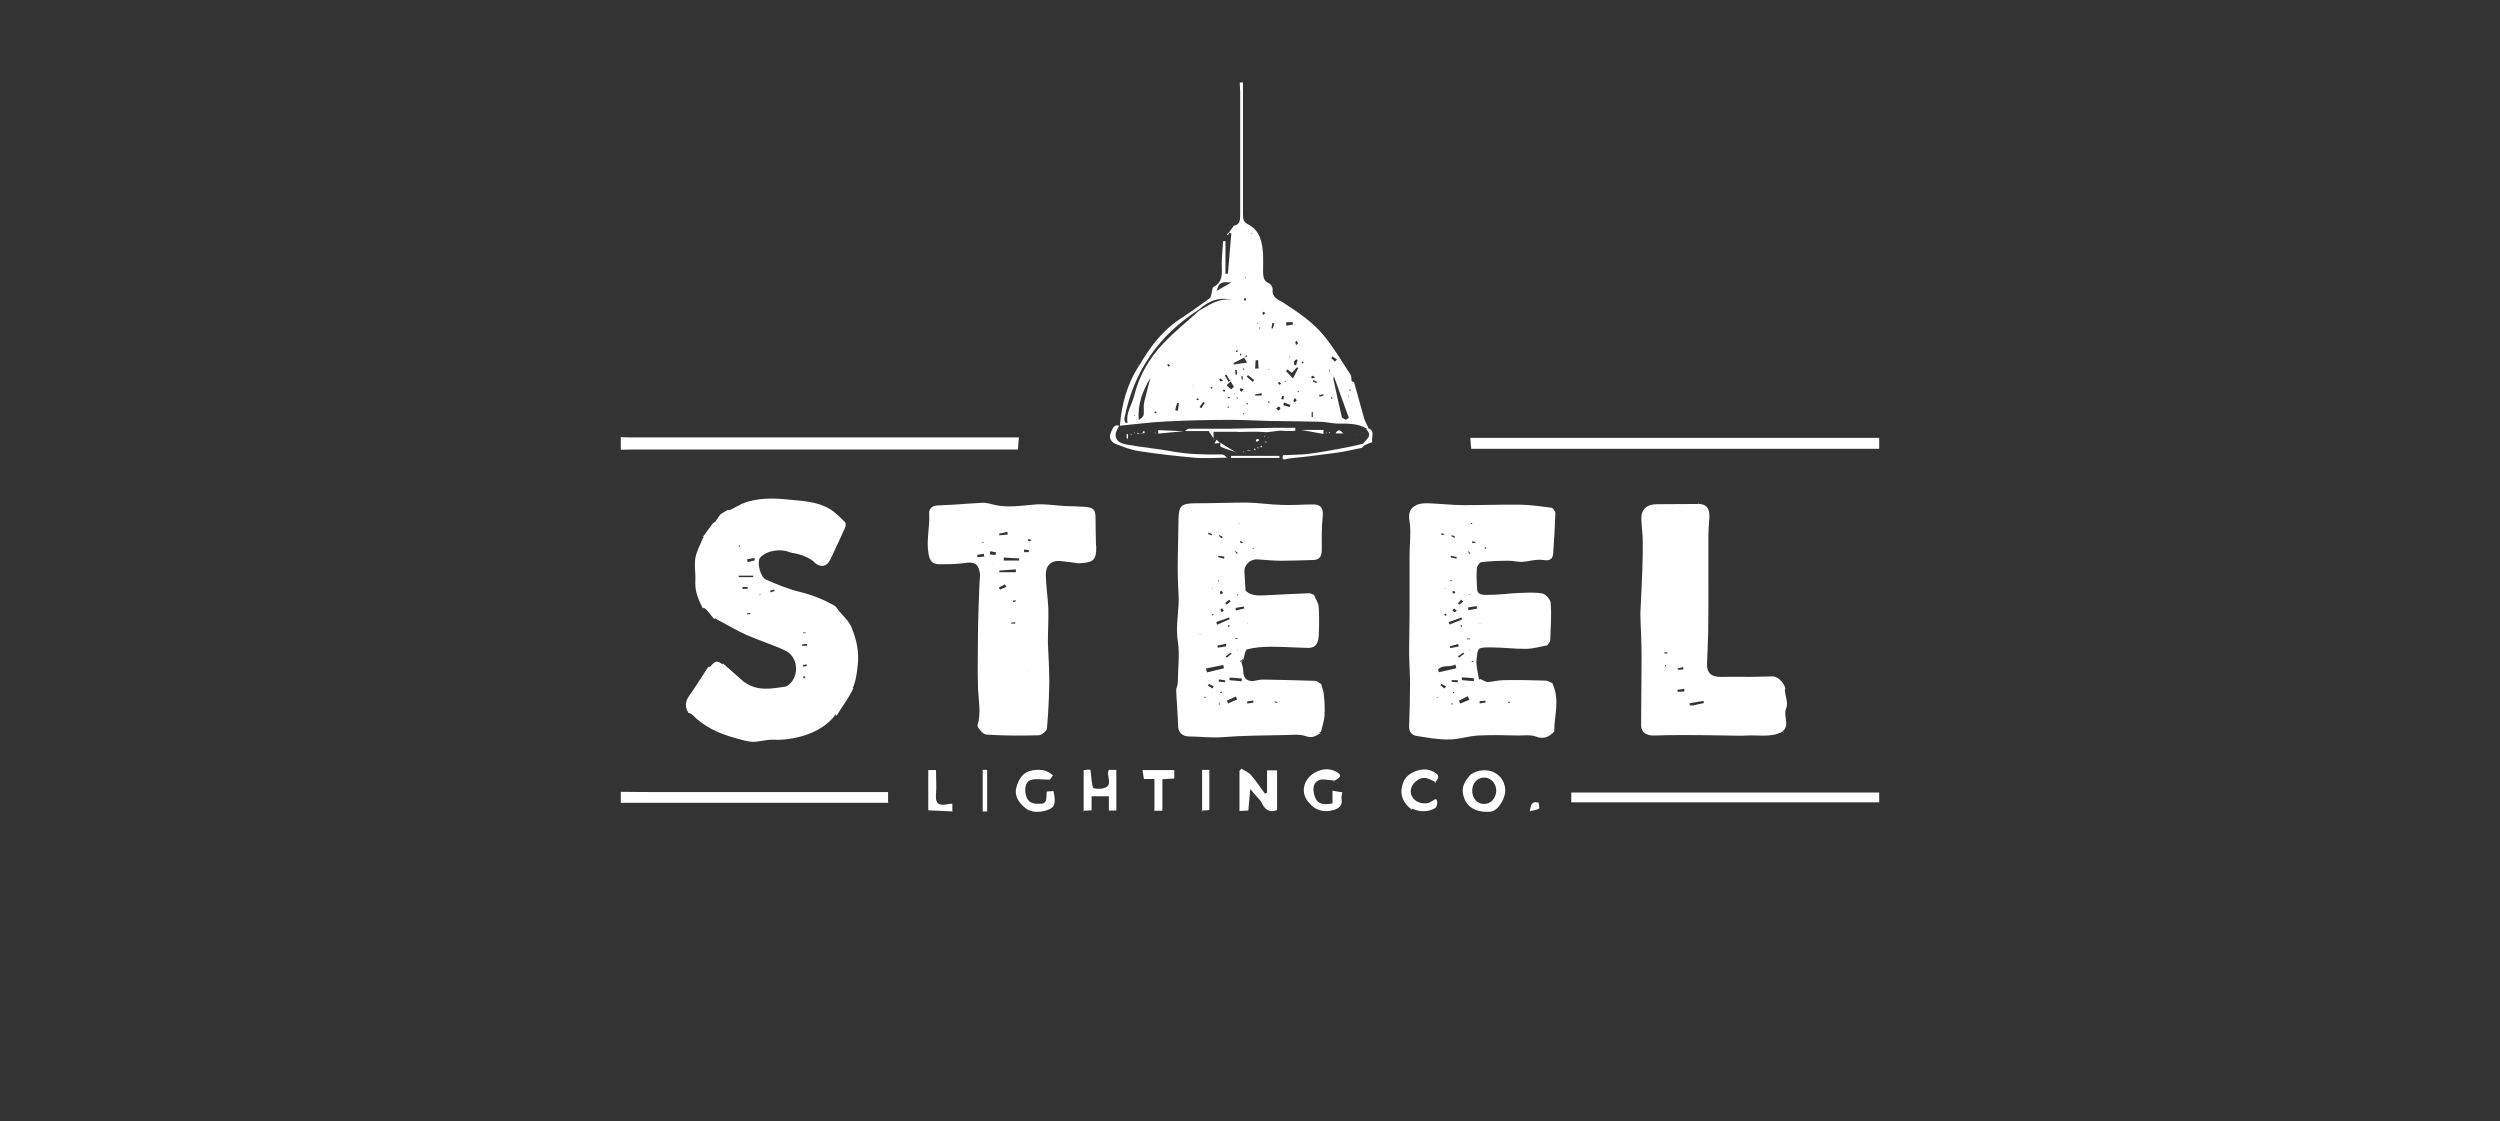 <?xml version="1.0" encoding="UTF-8"?>
<svg id="Layer_2" data-name="Layer 2" xmlns="http://www.w3.org/2000/svg" viewBox="0 0 107 48">
  <rect x="0" y="0" width="107" height="48" fill="#333333" stroke="none"/>
  <defs>
    <style>
      .cls-1 {
        fill: #fff;
      }

      .cls-2 {
        fill: none;
      }
    </style>
  </defs>
  <g id="Layer_1-2" data-name="Layer 1">
    <g>
      <rect class="cls-2" width="107" height="48"/>
      <g>
        <path class="cls-1" d="M47.92,18.24s0,0,0,0c0,0,0,0,0,0,0,0,0,0,.01,0h0s0,0,0,0c0,0,0,0,0,0h0Z"/>
        <path class="cls-1" d="M43.14,19.24h.43c.01-.2.02-.35.04-.52h-16.6c-.15,0-.29,0-.44-.01v.54c.15,0,.29-.01.44-.01h16.13Z"/>
        <path class="cls-1" d="M37.64,33.9h-9.24c-.61,0-1.22,0-1.83-.01,0,.16,0,.32,0,.47,1.95,0,3.89,0,5.84,0s3.73,0,5.6,0v-.46h-.37Z"/>
        <path class="cls-1" d="M38.02,34.35h0s0,0,0,0h0s0,0,0,0h0s0,0,0,0c.02,0,.03.01.05.02-.01,0-.03-.02-.04-.03h0Z"/>
        <path class="cls-1" d="M66.45,29.24h0s0,0,0-.01h0s0,.01,0,.01c-.1-.04-.21-.11-.31-.11-.59-.02-1.18-.03-1.78-.02-.23,0-.46.07-.68.08-.1,0-.2-.08-.31-.12h0s0,0,0,0h0s0,0,0,0c-.02,0-.03,0-.05.01h-.02c-.04-.29-.14-.59-.1-.88.06-.47,0-.5.67-.49.48,0,.97.07,1.45.06.3,0,.61-.1.91-.15,0,0,0,0,0-.01.05-.07.12-.14.12-.21.02-.53.06-1.06.02-1.58,0-.15-.21-.39-.36-.42-.34-.06-.69-.03-1.04-.02-.44.02-.88.09-1.33.08-.14,0-.41.02-.42-.25-.02-.29-.03-.59-.01-.88,0-.1.12-.27.2-.27.39-.05.78-.06,1.17-.06.18,0,.36.05.55.05.31-.02.63-.13.93-.08.33.05.41-.09.42-.34.04-.55.07-1.11.09-1.66,0-.08-.1-.23-.17-.24-.45-.06-.9-.12-1.35-.13-.8-.01-1.59.02-2.38.02-.51,0-1.02-.06-1.54-.08-.17,0-.36,0-.51.08-.29.14-.35.35-.29.7.07.46,0,.94,0,1.41,0,.83,0,1.65,0,2.48,0,.55-.02,1.1-.02,1.65,0,.47.04.94.04,1.41,0,.6-.02,1.21-.04,1.81-.01.25.12.39.33.42.46.07.92.16,1.38.15.42,0,.83-.15,1.25-.17.58-.03,1.17-.01,1.75,0,.24,0,.49-.04.7.04.35.14.58.02.8-.21h0c0-.68.25-1.36-.07-2.04ZM63.37,26.67s-.02.02-.03.02c0,0-.01-.01-.02-.02h.05ZM63.55,23.45s.03-.02.05-.04c0,.02.02.05.01.06,0,.01-.04.02-.06.02,0-.02-.02-.04,0-.05ZM63.21,26.05c-.12.02-.24.05-.36.07,0-.04-.02-.08-.02-.12.12-.02.24-.04.37-.06,0,.03.01.07.02.1ZM63.07,28.29s-.02.03-.05.04c0,0-.02,0-.03,0,0-.02,0-.04.02-.04.02,0,.04,0,.06,0ZM62.91,27.83s-.02,0-.03,0c0-.01,0-.02,0-.03,0,0,.02,0,.02,0,0,0,0,.02,0,.02ZM62.79,27.36v-.03h.13v.03h-.13ZM62.85,25.45s.03-.01.05-.02c0,0,.01.01.02.02-.02,0-.04.01-.05.02,0,0-.01-.01-.02-.02ZM63.14,23.25s-.1-.02-.14-.02c0-.02,0-.04.01-.06.05,0,.1.02.14.03,0,.02,0,.04-.01.05ZM62.98,22.38s.02.02.04.03c0,0-.01.02-.02.02-.02,0-.04-.01-.06-.02.01-.01.02-.03.04-.03ZM62.66,23.55s.09,0,.14.01c.05.04.09.08.14.12-.02,0-.03.02-.05.03-.03-.05-.06-.1-.09-.16-.05,0-.09,0-.14,0h0ZM62.54,25.66s.05.06.08.09c-.05.05-.11.09-.16.13-.02-.02-.04-.04-.06-.06.05-.05.1-.11.14-.16ZM62.14,22.9s.1.05.14.07c0,.02-.01.03-.02.05-.05-.02-.1-.05-.14-.07,0-.02.01-.03.02-.05ZM62.1,23.79c.08.02.17.03.25.05,0,.02-.01.05-.02.07-.08-.02-.16-.04-.24-.05,0-.02,0-.05.01-.07ZM62.24,26.05s.07.05.11.08c-.04.03-.07.07-.08.07-.04,0-.07-.04-.1-.07.02-.03.05-.08.07-.08ZM62.16,25.33s.05-.04.07-.04c.02,0,.04.04.06.07-.03.02-.07.05-.07.05-.03-.02-.05-.05-.07-.08ZM62.09,24.82s.03.02.05.03c-.01.01-.02.02-.04.04,0,0-.02-.01-.02-.02,0-.02,0-.03.01-.05ZM62.55,26.43s.02.05.03.08c-.18.07-.36.15-.54.22-.01-.03-.02-.07-.04-.1.18-.07.36-.13.55-.2ZM62.59,26.81s-.04.02-.06.02c0-.02-.02-.05-.03-.07.02,0,.04-.01.05,0,.02,0,.02.03.03.05ZM62.43,27.67c-.12.02-.24.05-.36.07,0-.02-.01-.05-.02-.08.12-.03.24-.06.36-.1,0,.03.01.07.02.1ZM61.84,25.17s.01.01.02.02c0,0,0,.01-.01.02,0,0-.02-.02-.03-.02,0,0,.01-.01.02-.01ZM61.91,26.33s-.04.03-.05.02c-.02,0-.04-.03-.05-.05.02-.01.03-.02.06-.04.02.02.03.05.05.07ZM61.7,22.82s.07.02.1.03c0,.02,0,.03-.01.05-.03,0-.07-.01-.11-.02,0-.02.01-.04.02-.06ZM61.28,27.15v-.02s.02.02.02.02h-.02ZM61.53,29.87s-.03-.02-.05-.02c0,0,.02-.02.02-.02.02,0,.03.02.05.02,0,0-.02.01-.02.02ZM61.82,29.47c-.05-.05-.11-.09-.17-.14.01-.02.03-.04.04-.06.07.04.14.07.2.11-.02.03-.05.06-.07.09ZM61.58,28.77s-.02-.08-.03-.12c.21-.22.51-.07.74-.21.01.05.03.11.04.16-.25.06-.5.12-.75.17ZM62.13,30.16s-.02-.03-.03-.04c.02,0,.04-.02.05-.02.01,0,.02.02.03.04-.02,0-.04.02-.06.02ZM62.22,29.67s-.03,0-.03,0c0-.02,0-.03,0-.05.02,0,.04,0,.06.01-.01.02-.02.03-.03.04ZM62.38,29.2c-.08,0-.17-.01-.25-.02v-.07c.09,0,.17,0,.26,0,0,.03,0,.06,0,.1ZM62.4,28.09c.07-.05.15-.1.23-.16.01.02.02.04.04.05-.07.05-.15.11-.22.17-.02-.02-.03-.04-.05-.06ZM62.5,30.11s-.04-.08-.06-.12c.12-.06.25-.13.38-.19.02.05.05.1.07.15-.13.05-.27.11-.4.17ZM63.08,29.15c-.17-.01-.34-.02-.51-.04,0-.04,0-.08,0-.12.17.01.34.02.51.04,0,.04,0,.08,0,.12ZM63.33,30.11s0-.06,0-.1c.08,0,.17-.02.25-.02,0,.02,0,.05,0,.08-.08.01-.17.02-.26.04ZM64.6,30.09s-.04-.01-.06-.02c.01-.01.02-.02.03-.04.02,0,.04.01.06.02-.01.01-.02.04-.03.04Z"/>
        <path class="cls-1" d="M66.22,27.61s.03-.03,0,0h0Z"/>
        <polygon class="cls-1" points="53.14 28.32 53.14 28.32 53.14 28.32 53.14 28.32"/>
        <path class="cls-1" d="M56.46,31.37s.04-.04.06-.06v.05s0-.03.02-.05c0,0,0,0-.01,0,0,0,0,0,0,0h.01c.05-.22.13-.44.15-.67.02-.3,0-.61-.03-.91-.01-.15-.07-.29-.11-.44h0s0,0,0,0h.01c-.1-.06-.18-.15-.28-.15-.65-.02-1.3-.04-1.95-.05-.18,0-.37-.02-.55.03-.35.1-.58-.06-.57-.42,0-.12-.05-.24-.08-.37,0,0,0,0,0,0,.02-.02.04-.03.06-.05h-.06v.05s-.05-.02-.07-.03c.03-.02.05-.03.08-.05h0s.04-.02.05-.04c0,.02.02.03.02.05h0c.05-.17.08-.45.17-.47.32-.08.68-.11,1.02-.11.54,0,1.07.04,1.61.05.33,0,.41-.25.43-.5.02-.41.03-.84,0-1.25-.01-.18-.13-.34-.2-.51h0s0,0,0,0c0,0,0,0,0-.01h0c-.07-.02-.14-.07-.21-.07-.63.02-1.26.06-1.89.09-.29.01-.59.03-.83-.2h0c-.02-.27-.03-.53-.05-.8-.02-.29.24-.55.54-.54.34.02.68.06,1.02.06.45,0,.91-.02,1.36-.03.29,0,.39-.15.39-.43,0-.47-.01-.95.04-1.41.04-.35-.05-.54-.41-.54-.45,0-.9.04-1.34.02-.49-.01-.98-.09-1.47-.1-.73,0-1.46.03-2.19.03-.63,0-.75.09-.76.68-.01,1.06-.07,2.12,0,3.17.05.69-.14,1.36-.03,2.05.09.58,0,1.18,0,1.77,0,.12-.07.23-.07.34.02.5.07.99.08,1.49,0,.28.15.47.46.48.48,0,.95.07,1.44.03.88-.07,1.78-.07,2.67-.09.29,0,.6-.05.87.04.26.09.44.04.63-.12ZM53.41,26.66s0,.01,0,.02c0,0-.02,0-.02,0,0,0,0-.01,0-.02,0,0,.02,0,.02,0ZM53.63,23.44s.03.02.04.03c-.02.01-.03.02-.04.03,0-.01-.02-.02-.02-.04,0,0,.02-.02.02-.02ZM53.26,26.04c-.12.03-.24.06-.36.09,0-.04-.02-.07-.02-.11.12-.02.24-.04.36-.06,0,.03.01.06.02.09ZM52.87,27.36v-.04s.07,0,.1,0v.03h-.1ZM52.97,27.83s-.02,0-.02,0c0-.01,0-.02,0-.03,0,0,.02,0,.02,0,0,0,0,.01,0,.02ZM53.12,23.16s.05.03.09.06c-.05.01-.08.03-.1.02-.02,0-.03-.04-.04-.07.02,0,.04-.02.05-.02ZM53.03,22.38s.01.02.02.02c0,0-.02.01-.02.02,0,0-.02-.02-.02-.02,0,0,.02-.02.02-.02ZM52.95,25.49s-.02-.03-.03-.04c.02,0,.04-.01.06-.01,0,0,.01.01.02.02-.02,0-.03.02-.05.03ZM52.94,23.71s-.07-.09-.11-.14c.06.03.11.06.15.1-.02.01-.03.03-.05.04ZM52.82,23.56s0,0,0,0c0,0-.02,0-.03,0,0,0,0,0,.01,0-.05,0-.02,0,.01,0ZM52.61,25.66s.04.05.06.08c-.05.05-.11.09-.17.14-.02-.02-.04-.05-.06-.07.05-.05.11-.09.17-.14ZM52.2,22.91s.1.05.14.07c-.01.02-.03.04-.05.06-.04-.03-.07-.07-.12-.1,0-.01.01-.02.02-.04ZM52.15,23.79c.09.01.17.02.25.03,0,.03,0,.06-.01.09-.08-.02-.17-.04-.25-.06,0-.02,0-.04.01-.06ZM52.3,26.03s.05.07.08.11c-.03.02-.06.04-.09.06-.02-.03-.05-.06-.06-.1,0-.01.04-.04.07-.07ZM52.21,25.33s.06-.05.07-.04c.03.02.05.06.07.09-.02.02-.05.03-.1.06-.02-.04-.04-.07-.05-.11ZM52.15,24.82s.02.03.02.05c0,0-.02.02-.02.02,0-.02-.02-.03-.02-.05,0,0,.02-.01.02-.02ZM52.6,26.43s.02.05.03.07c-.18.08-.36.16-.54.24-.01-.04-.02-.08-.03-.12.18-.06.36-.12.54-.19ZM52.64,26.8s-.03.02-.05.03c-.02-.01-.03-.02-.05-.04.02,0,.03-.03.05-.03s.03.02.05.03ZM52.48,27.56v.1c-.12.02-.24.05-.36.06,0-.03-.01-.06-.02-.09.13-.02.25-.05.38-.08ZM51.91,25.17s0,.01.01.02c0,0-.02,0-.02.02,0-.01-.01-.02-.02-.03,0,0,.02,0,.02,0ZM51.94,26.32s-.04.02-.05.02c0,0-.02-.03-.03-.04.02,0,.03-.02.05-.02.01,0,.02.02.03.04ZM51.74,22.8s.1.04.14.06c0,.02-.01.03-.02.05-.05-.01-.1-.03-.15-.05,0-.02.01-.04.02-.06ZM51.36,27.15s-.02-.01-.02-.02c0,0,.02-.01.02-.01s.02.01.02.02c0,0-.02.01-.02.01ZM51.58,29.87s-.03,0-.05-.02c.02,0,.02-.03.04-.03.01,0,.02.02.04.03,0,0-.01.02-.02.02ZM51.62,28.61c.24-.05.49-.1.74-.15,0,.05.02.1.03.14-.24.06-.49.12-.73.18-.02-.05-.03-.11-.04-.17ZM51.89,29.47c-.07-.05-.13-.09-.2-.14.03-.03.05-.05.06-.05.07.03.14.06.2.1-.02.03-.04.06-.06.09ZM52.18,30.16s-.02-.02-.03-.04c.02,0,.04-.02.05-.02.01,0,.02.02.03.04-.02,0-.04.02-.05.02ZM52.25,29.67s-.02-.04-.03-.05c.02,0,.04-.02.06-.02.01,0,.02.03.02.05-.02,0-.04.02-.05.02ZM52.43,29.2c-.09,0-.17-.02-.27-.03,0-.03,0-.06.01-.09.09.01.18.02.27.04,0,.02,0,.05-.01.08ZM52.67,27.93s.02.03.04.05c-.07.06-.14.11-.2.17-.02-.02-.03-.04-.05-.06.07-.05.15-.11.22-.16ZM52.57,30.12s-.04-.09-.06-.13c.12-.06.25-.12.38-.18.02.04.04.09.06.13-.13.05-.26.11-.39.17ZM53.14,29.16c-.17-.02-.34-.03-.52-.05,0-.04,0-.07.01-.11.17.01.34.02.52.04,0,.04,0,.09-.01.13ZM53.38,30.11s0-.06,0-.09c.09-.01.17-.02.26-.04,0,.03,0,.06.01.09-.09.01-.18.03-.27.04ZM54.62,30.09s-.03-.02-.1-.07c.1.02.14.02.17.03-.02.01-.05.03-.08.04Z"/>
        <path class="cls-1" d="M56.46,31.37s0,0,0,0c0,0,0,0,0,0h0s0,0,.01,0c0,0,0,0,0,0h0Z"/>
        <path class="cls-1" d="M36.49,29.46c.14-.29.18-.64.22-.97.07-.57-.05-1.13-.27-1.65-.12-.28-.38-.5-.58-.75,0,0,0,0,0,0h0s0,0,0,0c0-.02.02-.04.03-.05-.01.02-.02.03-.03.04-.05-.06-.09-.13-.15-.16-.46-.26-.93-.45-1.45-.58-.5-.12-.99-.32-1.47-.53-.26-.11-.41-.78-.25-.95.28-.3.88-.4,1.29-.21,0,0,0,0,0,0,.35.05.69.15.98.37h0c.2.24.49.28.66.04.12-.18.19-.39.29-.59.14-.29.28-.59.41-.89.03-.07.04-.19,0-.23-.22-.21-.42-.43-.68-.58-.54-.31-1.15-.33-1.77-.39-.66-.07-1.3-.07-1.92.16,0,0,0,0,0,0-.19.1-.37.19-.56.29h0s-.05,0-.08,0h0s-.02,0-.02,0h0s0,0,0,0c-.11.06-.21.12-.31.19,0,0,0,0,0,0,0,0,0,0,0,0,0,0,0,0,0,0,0,0,0,0,0,0-.07.1-.14.2-.21.3h0s-.07.05-.11.08h0c-.14.19-.28.38-.42.57h-.01s.03.01.05.02c-.02.02-.03.04-.05.05h0c-.11.28-.27.56-.32.85-.05.33.02.67,0,1.01-.02.41.13.76.31,1.12h0s0,0,0,0h.04s0,0,0,0h.04,0s.07.07.11.1c.1.12.2.24.3.37h0s0,0,0,0h0s.05.01.08,0h0s-.04,0-.06,0c0-.01.01-.03.02-.04.02.02.04.03.06.05h0c.43.22.85.48,1.3.68.54.24,1.11.41,1.64.66.58.27.63,1.13.12,1.5-.04.02-.08.05-.12.05-.59.09-1.19.2-1.73-.19.01,0,.02,0,.03,0,0,0-.02,0-.02,0,0,0,0,0-.01.01,0,0,0,0,0,0h0s0,0,0,0c0,0,0,0,0,0h0s0,0,0,0h0s0,0,0,0c-.16-.14-.33-.29-.49-.43v.02s0-.01,0-.02c-.15-.13-.29-.26-.44-.39h0s-.02.04-.02.05c-.02-.01-.03-.03-.05-.04.02,0,.04,0,.06,0h0s-.04,0-.06,0c0,0,0,0-.01-.01h0c-.23-.18-.34.02-.47.15h0s0,0-.01,0h-.06s0,0,0-.01h0c-.27.42-.54.85-.83,1.26-.17.24-.17.48-.03.72,0,0,0,0,0,0,0,0,0,0,.01,0,0,0,0,0,0,0h0c.05.02.11.03.15.07.52.54,1.18.83,1.89,1.02.24.06.48.15.72.15.29,0,.57-.1.86-.09.47.02.91-.05,1.36-.19.52-.17.95-.43,1.29-.85h0s0,0,0,0h0s.05.01.08.01h0s0-.02,0-.02c.24-.39.52-.75.71-1.17ZM33.87,23.63s-.03.01-.04.02v-.04s.03.02.04.02ZM31.85,21.57s-.02.01-.03.02c0-.02,0-.03,0-.04.01,0,.02.02.04.02ZM31.64,23.34s.03.02.04.03c-.01.01-.03.02-.05.03,0,0-.02-.01-.02-.02,0-.02.02-.03.03-.05ZM31.78,25.21s0-.06,0-.09c.07,0,.15,0,.22.01v.07c-.07,0-.15,0-.22.01ZM31.98,26.3s0-.03,0-.05c.04,0,.09-.02.13-.02,0,.02,0,.03,0,.05-.04,0-.09.01-.13.02ZM32.23,24.7h-.61s0-.04-.01-.06h.63v.06ZM32,24.06s-.02-.08-.03-.12c.11-.02.22-.04.32-.06,0,.03.01.07.02.1-.11.03-.21.06-.32.08ZM32.51,25.48s0-.03-.01-.04c.02,0,.04,0,.05,0,0,0,0,.01.01.02-.02,0-.04.01-.05.02ZM32.97,25.36s0-.05,0-.08c.05-.02.1-.03.16-.05,0,.02.02.05.02.07-.06.02-.12.03-.17.05ZM29.44,30.48v-.04s.01,0,.02.01c0,0-.01.02-.02.03ZM30.3,28.54s.04,0,.05,0c-.01.01-.02.02-.03.03,0-.01-.01-.02-.02-.03ZM34.37,27.07h.11v.03h-.11v-.03ZM34.43,29.04s-.05-.02-.05-.03c0-.02.01-.05.02-.08.04.03.06.04.08.06-.02.02-.04.04-.06.05ZM34.36,28.52s0-.04,0-.06c.05,0,.11-.02.17-.02,0,.02,0,.05,0,.07-.06,0-.11.01-.17.02ZM34.33,27.63s0-.04,0-.05c.07,0,.14-.02.21-.02,0,.02,0,.05,0,.08-.07,0-.14,0-.21,0ZM35.76,30.58s.02.03.02.04h-.07s.03-.03.04-.04Z"/>
        <path class="cls-1" d="M30.09,26.02h0,0s0,0-.01,0v.02s.02,0,.02-.01h0s0,0,0,0c0,0,0,0,0,0h0s0,0,0,0Z"/>
        <path class="cls-1" d="M46.91,23.37c-.01-.4-.02-.8-.02-1.19,0-.38-.09-.46-.49-.49-.27-.02-.53-.02-.79-.03-.43-.02-.86-.1-1.28-.07-.62.05-1.24.16-1.85,0-.14-.04-.29-.08-.43-.07-.62.03-1.24.09-1.87.11-.26,0-.43.12-.41.36.03.57-.13,1.13-.03,1.71.06.34.18.44.46.45.35,0,.72,0,1.07-.05.42-.07.61.02.67.44.02.15-.02.32-.02.47-.02.61-.05,1.21-.06,1.82,0,.89-.03,1.78,0,2.66.02.51.14,1.02-.02,1.54-.03.1.23.4.37.41.74.05,1.49.05,2.24.03.13,0,.35-.18.36-.29.06-.67.09-1.34.1-2.02,0-.4-.02-.81-.04-1.21,0-.15-.02-.3-.02-.45,0-.47.03-.95.02-1.43-.02-.49-.1-.97-.11-1.46-.01-.39.22-.63.61-.6.28.03.56.07.79.1.55-.04.78-.04.76-.74ZM42.05,23.19s.04.02.05.03c0,0-.02.01-.02.02-.02,0-.03-.02-.05-.03,0,0,.02-.02.02-.02ZM41.84,23.86s-.01-.07-.02-.11c.1-.02.19-.03.29-.05,0,.04.01.08.02.12-.1.01-.19.02-.29.03ZM43.12,22.76s0,.08.01.12c-.12.01-.24.02-.36.03,0-.02,0-.05-.01-.07.12-.02.24-.05.36-.08ZM42.46,24.18v-.02s.01,0,.01,0v.02ZM42.61,23.75c-.08,0-.17-.01-.25-.02,0-.05.02-.1.03-.14.08.02.16.04.24.05,0,.04-.01.07-.02.11ZM42.8,25.24s-.03-.06-.05-.09c.09-.05.17-.09.26-.14.02.04.04.07.06.11-.09.04-.19.07-.28.12ZM43.28,26.69s0-.02,0-.04c.06,0,.11-.02.17-.02,0,.02,0,.04,0,.06h-.17ZM43.36,25.77s0-.05,0-.07c.04,0,.08,0,.12,0,0,.01,0,.02,0,.04-.04.01-.08.02-.12.03ZM42.77,24.49v-.07c.24-.02.48-.03.71-.05,0,.04,0,.08,0,.12h-.72ZM43.62,23.99h-.66s0-.09,0-.13c.22.02.44.03.66.04,0,.03,0,.06,0,.09ZM44.01,28.75v-.02s.02.02.02.02h-.02ZM44.03,23.63c-.07,0-.14,0-.2,0,0-.04,0-.07,0-.11.07,0,.14.02.21.03,0,.03-.01.09-.02.09ZM44.04,23.17s-.04-.04-.05-.06c0,0,.03-.04.05-.04.02,0,.05.02.1.05-.05.03-.07.05-.1.05Z"/>
        <path class="cls-1" d="M76.41,29.51c0-.25-.31-.57-.56-.56-.29,0-.58.02-.87.02-.44,0-.89-.01-1.33,0-.4.01-.6-.17-.59-.55.02-.45.04-.91.05-1.36.01-.68.01-1.36.01-2.04s0-1.37,0-2.06c0-.26.02-.53.04-.79.03-.4-.13-.61-.47-.6h0s0,0,0,0c0,0,0,0,0,0h0,0s0,0,0,0c0,0,0,0,0,0-.59,0-1.19.01-1.78.01-.43,0-.68.23-.66.64.01.32.06.64.06.97,0,.41,0,.82-.02,1.23-.02.59-.05,1.19-.08,1.78,0,.07,0,.14,0,.2.02.57.05,1.14.05,1.71,0,.98-.02,1.96-.02,2.94,0,.28.22.44.54.43.39-.01.79-.02,1.18-.02.67,0,1.34.01,2.01.02.26,0,.52.02.78,0,.52-.03,1.06.1,1.55-.17h-.02c.36-.27.02-.66.17-1,.1-.22-.05-.53-.06-.8ZM72.04,28.55s0,.06.01.1c-.08,0-.16.02-.24.02,0-.02,0-.04-.01-.06.08-.02.16-.04.24-.06ZM71.3,28.52s-.04-.01-.05-.02c.01-.01.02-.02.03-.04,0,0,.03,0,.03.01,0,.02,0,.03,0,.05ZM71.36,27.97s-.08,0-.12,0c0-.02,0-.03,0-.05.05,0,.09,0,.12,0,0,.02,0,.03,0,.05ZM71.8,29.61s0-.06,0-.09c.1-.01.19-.02.29-.04,0,.04,0,.08,0,.12-.1,0-.19,0-.29.01ZM72.44,30.19s-.08,0-.12,0c0-.03,0-.06-.01-.09.2-.04.4-.07.6-.1,0,.03.01.06.02.09-.16.03-.32.07-.49.11Z"/>
        <path class="cls-1" d="M80.43,19.21v-.47h-17.5c.01.15.02.31.04.47h17.46Z"/>
        <path class="cls-1" d="M67.25,33.92v.42h13.18v-.42h-13.18Z"/>
        <path class="cls-1" d="M53.51,33.76s.02.03.02.04c0-.01-.02-.02-.02-.04Z"/>
        <path class="cls-1" d="M54.23,33.93s-.06.02-.09.04c-.2-.27-.38-.55-.6-.8-.1-.12-.27-.18-.41-.27-.03.03-.05.06-.08.09v1.72h0c.13,0,.26-.02.38-.02.03-.33.05-.62.08-.92.15.18.31.36.47.54h0c.13.32.33.5.68.36v-1.7h-.43v.97ZM53.43,33.73v-.02s.02.01.02.01h-.02Z"/>
        <path class="cls-1" d="M62.95,33.14h0c-.24.28-.44.53-.3.97.17.55.7.67,1.14.63.34-.03.68-.61.63-1-.08-.69-.85-1-1.48-.59ZM63.51,34.41c-.29,0-.5-.25-.5-.57,0-.32.22-.56.51-.56.29,0,.51.24.52.55,0,.32-.23.59-.53.58Z"/>
        <path class="cls-1" d="M46.37,34.71h0s-.02.02-.03.04c.01-.01.03-.02.05-.04h0s0-.01,0-.01h0Z"/>
        <path class="cls-1" d="M47.78,34.69h0s0,0,0,0c.02,0,.04.01.06.02-.02,0-.03-.02-.05-.02h0Z"/>
        <path class="cls-1" d="M47.46,32.95c-.15.26.24.66-.24.79-.14.04-.43.02-.44-.03-.07-.24-.07-.5-.11-.77-.11,0-.21.01-.29.02v1.74c.11,0,.21-.01.34-.02v-.6h.74v.61h.32v-1.74h-.31Z"/>
        <path class="cls-1" d="M57.02,34.39c-.33.05-.63.07-.75-.31-.09-.26-.09-.56.16-.68.17-.09.43,0,.64,0h0s.04,0,.06,0h0s0,0,0,0c0,0,0,0,0,0h.01,0c.27-.15.29-.24.05-.37-.29-.15-.57-.14-.88.02-.53.27-.68.9-.28,1.31h0c.25.32.63.43,1.04.31.23-.07.4-.18.35-.47-.02-.09.02-.19.03-.29h0c-.14-.02-.27-.04-.42-.07v.54Z"/>
        <path class="cls-1" d="M44.8,33.89c-.03.22.05.51-.26.51-.22,0-.48.02-.6-.27-.11-.27-.08-.65.16-.74.24-.08.53-.02.83-.02,0,0,.05-.07.14-.18-.24-.22-.48-.27-.8-.23-.48.05-.67.37-.77.75-.1.36.12.66.38.87.27.22.62.19.92.1.36-.11.4-.31.29-.82-.09,0-.19.01-.29.02Z"/>
        <path class="cls-1" d="M61.32,33.02c-.36-.22-1.03,0-1.22.38-.23.49-.12.89.28,1.22h0s0,0,0,0h0s.01,0,.02,0c0,0,0,0,0,0,.02,0,.04,0,.06,0,0,0,0,0,0,0,0,0,0,0,0,0h0s0,0,.01,0h0c.32.14.64.14.95-.03.07-.04.11-.2.09-.29-.03-.13-.06-.12-.24,0-.24.17-.66.08-.82-.18-.16-.26-.04-.58.25-.75.29-.17.5-.01.73.1.02-.02.04-.04.06-.06v.06h0s0,0,0,0c0,0,0,0,0,0,0,0,0,0,0,0,0-.03,0-.05,0-.07,0,0,0,0,0,0h0c.17-.21-.02-.3-.15-.38Z"/>
        <path class="cls-1" d="M48.96,33.34h.45v1.36h.34v-1.35c.19-.01.34-.02.51-.03v-.36h-1.36c.02.13.04.25.06.38Z"/>
        <path class="cls-1" d="M47.54,18.54c-.1.17.02.39.21.46.33.13.66.26,1.01.31.78.12,1.58.21,2.36.28.46.04.92,0,1.39,0-.06-.08-.14-.14-.22-.14-.71.01-1.42,0-2.12-.13-.64-.12-1.29-.17-1.93-.29-.22-.04-.51-.12-.49-.44,0-.13.1-.25.15-.37-.26-.08-.3.2-.36.31Z"/>
        <polygon class="cls-1" points="40.75 34.4 40.75 34.4 40.76 34.4 40.75 34.4"/>
        <path class="cls-1" d="M52.99,18.49c.36,0,.72-.03,1.08,0,.3.04.58-.09.87-.05.17.02.34,0,.5,0v-.13c-.3,0-.6,0-.9,0-.63.01-1.26.03-1.9.04-.59,0-1.18,0-1.77,0-.05,0-.1.07-.15.1h1.01c.09.13.15.22.21.32v-.29h1.05Z"/>
        <path class="cls-1" d="M51.45,34.69c.1,0,.21-.01.31-.02v-1.72h-.31v1.73Z"/>
        <path class="cls-1" d="M51.45,34.71h0s0-.01-.01-.01h.01Z"/>
        <path class="cls-1" d="M42.06,32.95v1.78c.06,0,.13,0,.19,0h0v-1.78h-.19Z"/>
        <path class="cls-1" d="M54.75,19.51h-2.06s0,.06,0,.09h2.07v-.09Z"/>
        <path class="cls-1" d="M58.55,18.31s-.05.04-.07.07c.12.12.18.25.04.4-.06.06-.12.14-.18.21,0,0,0,0,0,0h0s0,0,0,0c0,0,0,0,0,0h0c-.22.05-.44.11-.66.15-.55.1-1.09.21-1.64.28-.36.05-.74.04-1.12.06h0c-.11.28.13.16.2.15.66-.07,1.33-.15,1.99-.24.39-.05.78-.14,1.16-.22.05,0,.09-.08.14-.12,0,0,0,0,0,0,0,0,0,0,0,0h0s0,0,0,0c.11-.05.22-.09.33-.13,0,0,0,0,0,0,0,0,0,0,0,0,0,0,0,0,0,0,0,0,0,0-.01,0-.05-.21.16-.5-.2-.6Z"/>
        <path class="cls-1" d="M58.55,18.3s0,0,.01-.01h0c-.06-.12-.14-.26-.18-.4-.14-.5-.28-1.01-.42-1.51,0,0,0,0,0,0,0,0,0-.01,0-.02,0,0,0,0,0,0,0,0,0,0,0,0h.01s-.11-.02-.12-.05c-.02-.08,0-.19-.04-.26-.36-.56-.71-1.14-1.12-1.65-.48-.6-1.12-1.03-1.77-1.45-.19-.12-.49-.2-.45-.55.01-.09-.07-.24-.15-.27-.26-.1-.25-.31-.26-.51,0-.24.01-.47,0-.71-.03-.53-.12-1.04-.65-1.31-.19-.1-.21-.24-.21-.43,0-1.88,0-3.76,0-5.64h-.14c0,.14.02.27.02.41,0,1.75,0,3.5,0,5.24,0,.26-.01.45-.31.49,0,0,.01.01.02,0,0,0,0,0,0,0h0s0,0,0,0c0,0,.01,0,.01,0-.07.09-.13.19-.2.28l.02.02s.08.02.08.02c-.04.47-.08.94-.12,1.4,0,.11-.02.22-.03.33-.03,0-.07,0-.1,0v-1.4h-.1c-.02.32-.06.65-.06.97,0,.38.08.76-.35.99-.06.03-.06.19-.09.3-.02.07-.03.16-.08.19-.44.32-.87.63-1.32.92-.74.5-1.24,1.19-1.69,1.95h0c-.52.78-.75,1.66-.83,2.58.65-.06,1.3-.15,1.96-.18.94-.05,1.89-.07,2.83-.07.58,0,1.16.04,1.74.05.66.01,1.33.01,1.99.03.26,0,.52.07.78.08.44,0,.88-.02,1.27.22h0s.05-.03.07-.05c0,0,0,0,0,0,0,0,0,0,0,0,0,0,0,0,0,0ZM53.91,14.01s.02.02.02.02c0,.02-.01.04-.02.05,0-.02-.02-.04-.02-.05,0,0,.01-.02.02-.02ZM53.83,13.83s.01,0,.02,0c0,0,0,.02,0,.02-.01,0-.02,0-.04.01,0-.01,0-.02,0-.03ZM53.74,15.42s.07,0,.11,0c0,.12.01.23.02.35-.05,0-.1,0-.15.01,0-.12.02-.24.02-.36ZM53.57,9.98s.02.02.02.02c0,0-.02.02-.02.02s-.02-.01-.02-.02c0,0,.02-.01.02-.02ZM53.39,15.25s-.08.03-.12.05c.03-.04.05-.07.07-.1l.06.06ZM53.31,11.87s.01.01.02.02c0,0-.01.02-.02.02,0,0-.01-.01-.02-.02,0,0,.01-.02.02-.02ZM53.23,12.81s.05-.04.08-.07c0,.04.02.08.02.1,0,.02-.05.02-.08.02,0,0-.02-.04-.02-.05ZM53.1,15.13s.02.03.03.05c0,.02-.02.03-.02.05-.02-.02-.04-.03-.04-.05,0-.01.02-.03.03-.05ZM52.89,15.03s.04-.04.06-.05c0,0,.02.02.04.05-.02.01-.05.03-.07.04,0,0-.04-.04-.03-.04ZM52.81,15.53c.15-.07.29-.15.44-.22.04.06.07.12.12.21-.2.03-.39.05-.57.08,0-.02,0-.05,0-.07ZM53.19,16.09c0,.05,0,.1,0,.16h-.04s-.02-.1-.02-.15c.02,0,.05,0,.07,0ZM52.7,12.09c-.23.13-.42.24-.63.36.12-.37.17-.39.63-.36ZM48.56,17.81s-.01,0-.02-.01c0,0,.01-.02.02-.03,0,0,.02.01.02.02s-.01.01-.02.02ZM48.95,17.74c-.01.09-.1.17-.21.23-.06-.67.17-1.25.5-1.8-.09.35-.19.7-.27,1.05-.04.17,0,.35-.02.52ZM49.3,15.96s.05,0,.06,0c-.02,0-.04,0-.06,0ZM49.45,17.69s-.03-.02-.05-.03c.02-.02.04-.04.05-.06.02.02.04.03.06.04-.02.02-.04.05-.06.05ZM50,15.69s-.03-.05-.04-.08c0,0,.04-.03.05-.02.02,0,.05.03.08.06-.05.02-.08.05-.09.04ZM50.41,17.59s-.07-.02-.11-.04c.02-.1.05-.2.08-.3.03,0,.05,0,.08.01-.02.11-.03.22-.05.33ZM51.04,16.51s-.02-.01-.02-.02c.02,0,.03,0,.05,0,0,0-.02.01-.02,0ZM51.23,17.13s-.03-.04-.02-.04c.02-.02.05-.03.07-.05.01.02.02.04.03.07-.02,0-.05.02-.08.02ZM49.78,14.71c-.6.63-1.04,1.4-1.24,2.24-.1.39-.36.72-.28,1.15-.04,0-.07-.01-.11-.02,0-.07-.04-.14-.02-.2.4-1.99,1.46-3.53,3.17-4.62.41-.37.88-.58,1.47-.41-.57-.13-.99.19-1.44.44-.52.47-1.06.9-1.54,1.41ZM52.65,16.3s-.05.03-.07.04c-.05-.09-.1-.18-.16-.27.02-.01.05-.03.07-.04.05.09.1.18.16.27ZM51.41,17.47s-.05-.04-.07-.05c.05-.07.11-.15.16-.22.02.02.04.03.06.05-.05.07-.1.15-.15.23ZM51.84,16.64s-.03-.04-.03-.05c0-.02.03-.02.05-.04.01.02.02.04.04.06-.02,0-.04.02-.05.03ZM52.24,16.32s-.05-.04-.05-.07c0-.02.04-.06.05-.05.03.02.06.05.11.08-.05.02-.08.05-.1.04ZM52.41,16.76s-.05-.02-.08-.03c.02-.02.03-.06.04-.05.02,0,.05.02.07.04-.01.02-.02.05-.03.05ZM52.56,17.47s-.03-.03-.02-.05c0,0,.02-.02.03-.03,0,0,.02.02.02.02,0,.02-.01.03-.02.05ZM52.6,17.07s-.05-.06-.07-.09c.04,0,.08.02.12.02-.02.02-.03.04-.05.06ZM52.7,16.66c-.07-.05-.14-.11-.2-.17.06-.06.11-.11.17-.17.05.08.09.15.14.23-.04.04-.07.07-.1.11ZM52.82,16.86s-.02-.02-.02-.02.01-.01.02-.02c0,0,.02.02.02.02s-.01.01-.02.02ZM52.86,15.84h.08v.2s-.04,0-.06,0c0-.07-.01-.14-.02-.21ZM52.98,17.07s-.04-.01-.05-.02c0-.01,0-.03,0-.05.02,0,.04.02.05.03,0,0,0,.03-.02.05ZM53.06,16.69s.02-.07.04-.07c.03,0,.07.02.13.04-.05.06-.08.09-.1.11-.02-.03-.06-.05-.07-.08ZM53.23,17.74s-.02-.03-.03-.05c0,0,.02-.01.02-.02.01.02.02.04.03.05-.01,0-.02.01-.03.02ZM53.21,15.84s-.02-.03-.02-.05c0-.01.02-.02.04-.03,0,.02.02.03.02.05-.01,0-.03.02-.05.03ZM53.37,17.32s-.02-.03-.02-.05c0,0,.02-.02.04-.03,0,.02.02.03.02.05,0,.01-.02.02-.04.03ZM53.62,16.35c-.09-.08-.17-.15-.26-.23.02-.02.04-.05.05-.07.09.07.18.15.27.22-.02.03-.04.05-.06.08ZM53.72,16.93s0-.03,0-.05c.1-.02.19-.03.28-.05,0,.03,0,.07,0,.1-.1,0-.19,0-.29,0ZM54.14,13.42s-.05.04-.08.06c0-.02-.03-.05-.03-.08,0-.02.04-.04.07-.06.02.03.05.07.04.08ZM54.33,14.26v.02s-.02-.02-.02-.02h.02ZM54.32,17.25s-.04-.02-.04-.03c0-.02,0-.04.01-.05.02.01.04.02.04.03,0,.02,0,.04,0,.06ZM54.31,15.84s-.01-.01-.02-.02c0,0,.01-.01.02-.02,0,0,.01.01.02.02,0,0-.01,0-.02.02ZM54.47,14.06s-.03,0-.05-.01c.01-.08.02-.16.04-.23.03,0,.05.01.08.02-.02.08-.05.15-.07.23ZM55.5,14.59s.05.07.05.1c0,.02-.04.04-.08.08-.01-.06-.03-.1-.03-.13,0-.02.04-.03.06-.05ZM55.38,15.47s.07-.06.1-.09c.02.01.04.02.06.03-.02.07-.05.15-.07.22-.02,0-.05,0-.07,0,0-.05-.03-.11-.02-.16ZM55.33,13.79s0,.07.01.1c-.1.02-.19.03-.29.05,0-.05,0-.1,0-.15.1,0,.19,0,.29,0ZM55.22,15.28s0,.02-.02.02c-.01,0-.02-.02-.03-.02,0,0,.02-.02.02-.02s.02.01.02.02ZM55.01,16.29s.02.01.02.02c0,.02-.02.04-.02.06-.01-.02-.03-.03-.03-.04,0-.01.02-.02.04-.03ZM54.72,17.57s-.05-.04-.1-.08c.05-.04.07-.08.11-.09.02,0,.07.05.07.07,0,.04-.04.08-.07.09ZM54.76,16.47s-.05-.05-.07-.08c.02-.01.05-.04.07-.04.02,0,.04.04.07.07-.03.02-.07.06-.07.05ZM54.84,17.07s.02-.09.04-.13c.03.01.05.02.08.03-.01.05-.03.1-.04.14-.03-.02-.08-.03-.08-.04ZM55.2,17.42c-.1-.03-.19-.05-.28-.08.01-.03.03-.07.04-.11.09.03.18.07.27.1-.01.03-.02.06-.03.09ZM55.03,15.89s.05-.05.07-.08l.19.15c.07-.07.14-.16.22-.24.02.01.04.02.06.03-.07.14-.15.28-.23.45-.11-.12-.21-.22-.3-.32ZM55.49,17.15s-.05.05-.08.06c-.01,0-.06-.04-.05-.06,0-.03.04-.06.07-.12.04.06.07.1.06.12ZM55.57,16.79s-.02-.02-.04-.03c0,0,.01-.02.02-.02.02,0,.03,0,.05.02-.01.01-.02.03-.04.03ZM55.75,15.57s-.03-.05-.04-.07c0,0,.03-.02.05-.03,0,.02.02.03.03.05-.01.01-.03.03-.04.05ZM56.12,16.15s.02-.06.04-.07c.02,0,.05.02.13.07-.05.02-.08.04-.12.04-.02,0-.05-.03-.05-.05ZM56.19,17.85h-.05v-.22h.05v.22ZM56.34,16.4s-.1-.05-.15-.07c0-.02.02-.04.02-.06.05.02.1.04.15.07,0,.02-.02.04-.02.06ZM56.55,17.92v-.02s.02.02.02.02h-.02ZM56.48,16.98s-.01-.05-.02-.08c.07,0,.13-.01.19-.02,0,.02,0,.03,0,.05-.06.02-.12.04-.19.05ZM57.71,16.96s.01.01.02.02c0,0-.01.01-.02.02,0,0-.02-.02-.02-.02s0-.01.02-.02ZM57.03,15.25c.06.05.12.09.19.13-.03.03-.05.06-.08.1l-.16-.15s.04-.05.05-.07ZM56.91,15.83s0,.07.01.11c-.02-.03-.03-.07-.05-.1.01,0,.03,0,.04-.01ZM56.93,15.96s0,0,0,0c0,0,.01,0,.02,0,0,0,0,.01-.01.02ZM57,17.07s-.03-.03-.05-.05c.01,0,.03-.02.05-.02.01,0,.03.02.04.04-.02.01-.04.04-.04.03ZM57.61,17.97c-.06-.04-.17-.07-.18-.12-.13-.54-.24-1.08-.36-1.62,0-.04.01-.09.02-.13.21.59.42,1.19.64,1.78l-.12.09ZM57.78,16.73s-.02-.02-.03-.04c.01-.01.02-.02.04-.03,0,0,.02.02.02.02,0,.02-.01.03-.02.05Z"/>
        <polygon class="cls-1" points="58.43 19.06 58.42 19.05 58.41 19.05 58.43 19.06"/>
        <polygon class="cls-1" points="58.48 18.38 58.49 18.37 58.49 18.37 58.48 18.38"/>
        <path class="cls-1" d="M56.64,18.57c0-.05,0-.11.01-.17h-.97,0c.32.06.63.11.95.17Z"/>
        <path class="cls-1" d="M50.72,18.47s0,0,0,0c-.02,0-.04,0-.06,0,.02,0,.04,0,.06,0Z"/>
        <path class="cls-1" d="M49.58,18.56c.36-.04.72-.07,1.07-.1-.36-.02-.72-.04-1.08-.05,0,.05,0,.1,0,.15Z"/>
        <path class="cls-1" d="M65.83,34.35h0s0,0,0,0c0,0,0,0,0,0h0c-.27-.07-.32.1-.35.37.15-.04.28-.05.39-.11.03-.02-.01-.17-.02-.27h0Z"/>
        <path class="cls-1" d="M52.89,19.36s0,0,0,0c.01,0,.02,0,.03-.01,0,0,.01-.01.02-.02-.02,0-.03.02-.05.03,0,0,0,0,0,0,0,0,0,0,0,0h0Z"/>
        <path class="cls-1" d="M52.88,19.35c-.22-.14-.44-.27-.65-.4,0,.06-.01.16.01.17.21.09.43.16.64.23Z"/>
        <path class="cls-1" d="M48.28,18.77v-.19s-.04,0-.06,0v.19h.06Z"/>
        <path class="cls-1" d="M53.81,18.78s-.05.04-.06.07c0,.02.04.06.04.06.04-.02.07-.05.12-.08-.05-.02-.08-.05-.1-.04Z"/>
        <path class="cls-1" d="M51.99,18.98c.1,0,.16-.02.22-.02-.05-.05-.09-.1-.14-.14-.02.04-.05.09-.09.16Z"/>
        <path class="cls-1" d="M53.51,19.31s0-.02,0-.03h-.12v.02s.07,0,.11,0Z"/>
        <path class="cls-1" d="M53.67,19.24s.03.03.05.04c0-.02.01-.04.02-.06-.02,0-.04-.02-.05-.03,0,.02-.02.04-.02.05Z"/>
        <path class="cls-1" d="M53.94,19.13s.04.02.05.02c.01-.02.02-.04.03-.06-.02,0-.04-.02-.05-.01-.01,0-.02.03-.02.05Z"/>
        <path class="cls-1" d="M52.6,9.97s-.02-.02-.02-.02c-.02.03-.05.06-.07.09.02,0,.03.02.05.02.02-.03.03-.07.05-.1Z"/>
        <path class="cls-1" d="M48.67,18.57s.07,0,.11,0c-.03-.02-.06-.03-.09-.05,0,.02-.01.04-.02.05Z"/>
        <path class="cls-1" d="M48.88,18.58s0,0,0,0c-.02,0-.05,0-.07-.02,0,0,0,0,0,0,0,0-.01,0-.02,0,0,0,0,0,.01,0,.03,0,.05,0,.08.01,0,0,0,0,0,0,0,0,0,0,0,0,0,0,0,0,0,0h0s0,0,0,0c0,0,0,0,0,0,0,0,0,0,0,0h0s0,0,0,0c0,0,0,0,0,0h0Z"/>
        <path class="cls-1" d="M48.95,18.44s-.05.09-.07.13c.04-.02.09-.05.13-.07-.02-.02-.04-.04-.06-.06Z"/>
        <path class="cls-1" d="M48.39,18.58s.02.03.02.05c0,0,.02-.01.02-.02,0-.02-.02-.03-.03-.05,0,0-.02.02-.02.02Z"/>
        <path class="cls-1" d="M56.93,18.52s-.02-.02-.02-.02c-.02,0-.03.02-.05.02.02,0,.03.02.05.02,0,0,.01-.02.02-.02Z"/>
        <path class="cls-1" d="M54.27,18.73s.01.02.02.02c0,0,.02,0,.02,0,0,0-.01-.02-.02-.02-.01,0-.02,0-.03,0Z"/>
        <path class="cls-1" d="M54.17,18.88s0,.04-.02.06c.01,0,.03,0,.05,0,0,0,0-.02,0-.03,0-.01-.02-.02-.03-.03Z"/>
        <path class="cls-1" d="M53.82,19.15s.02.04.02.05c0,0,.01-.01.02-.02,0-.02-.01-.04-.02-.05,0,0-.02.01-.02.02Z"/>
        <path class="cls-1" d="M53.21,19.34s.01.02.02.02c0,0,.02-.02.02-.02,0,0-.01-.02-.02-.02s-.02.01-.02.02Z"/>
        <path class="cls-1" d="M30.29,26.18s-.02-.04-.02-.06c0,.02.02.04.02.06Z"/>
        <path class="cls-1" d="M54.9,19.48s0,0,0,0h0Z"/>
        <path class="cls-1" d="M54.91,19.47s-.01.01-.02.01c0,0,.01,0,.02-.02,0,0-.02,0-.02,0,0,0,0,0,.01,0Z"/>
        <path class="cls-1" d="M54.9,19.48s0,0,0,0h0Z"/>
        <path class="cls-1" d="M30.16,26.03h-.03s.01.01.02.02c0,0,0-.02,0-.02Z"/>
        <path class="cls-1" d="M72.68,21.51s.01.03.02.05c0-.01.02-.02.02-.03-.02,0-.03-.01-.04-.02Z"/>
        <path class="cls-1" d="M72.69,21.57s0,0,0,0c0,0,0,0,0,0Z"/>
        <path class="cls-1" d="M52.09,18.81s0,0,0,0h0Z"/>
        <path class="cls-1" d="M51.94,18.8h0s0,0,0,0c.04,0,.09,0,.13.01-.04,0-.09-.02-.13-.02h0s0,0,0,0h0s0,.01,0,.01Z"/>
        <path class="cls-1" d="M54.1,18.67s.02.02.03.02c0,0,0-.01.01-.02,0,0-.01-.02-.02-.02,0,0-.02,0-.02.02Z"/>
        <path class="cls-1" d="M53.12,28.27h0s0,0,0,0Z"/>
        <path class="cls-1" d="M53.2,28.26s0,0,0,0h0s0,0,0,0Z"/>
        <polygon class="cls-1" points="58.03 18.6 58.04 18.62 58.05 18.6 58.03 18.6"/>
        <path class="cls-1" d="M57.69,18.57s0,0,0,0c0,0,0,0,0,0-.01,0-.02,0-.03,0,0,0,.02,0,.03,0,0,0,0-.01,0,0,0,0,0,0,0,0h0s0,0,0,0Z"/>
        <path class="cls-1" d="M57.49,18.55c-.1-.12-.21-.22-.33,0,.11,0,.22,0,.32,0h0s0,0,0,.01c0,0,.01,0,.02,0,0,0-.01,0,0,0,0,0,0,0,0,0Z"/>
        <path class="cls-1" d="M57.16,18.54s-.02,0,0,0h0Z"/>
        <path class="cls-1" d="M57.16,18.54s-.05,0,0,0h0Z"/>
        <path class="cls-1" d="M30.62,22.32s0,0,0,0c0,0,0,0,0,0Z"/>
        <path class="cls-1" d="M30.62,22.31s0,0,0,0c0,0,0-.02,0-.02v.02Z"/>
        <path class="cls-1" d="M30.51,22.4s0,0-.01,0c0,0,.01,0,.02,0,0,0,0-.01,0,0Z"/>
        <path class="cls-1" d="M66.44,29.23h0s0,0,0,0Z"/>
        <path class="cls-1" d="M56.78,18.53s-.01-.02-.02-.02c0,0-.02.01-.02.02s.01.02.02.02c0,0,.02-.01.02-.02Z"/>
        <path class="cls-1" d="M48.74,15.64s0,0-.01,0c0,0,0,0,0,0h0Z"/>
        <path class="cls-1" d="M48.7,15.6s0,.02,0,.04c.01,0,.03,0,.04,0-.01-.01-.02-.02-.03-.03Z"/>
        <path class="cls-1" d="M49.42,18.53s.01.01.02.02c0,0,.01-.01.02-.02,0,0-.01-.01-.02-.02,0,0-.02,0-.02.02Z"/>
        <path class="cls-1" d="M48.53,18.53s.01.02.02.02.01-.01.02-.02c0,0-.01-.02-.02-.02,0,0-.01.01-.02.02Z"/>
        <path class="cls-1" d="M34.8,24.03s0,0,0,0h-.02s.02,0,.02,0Z"/>
        <path class="cls-1" d="M30.1,22.97h-.01v.07h.01v-.07Z"/>
        <path class="cls-1" d="M56.52,31.38s0,0,0,.01c0,0,.01,0,.02,0,0,0,0-.02,0-.02h0s0,0,0,0h0Z"/>
        <polygon class="cls-1" points="66.51 31.29 66.52 31.28 66.52 31.28 66.51 31.28 66.51 31.29"/>
        <path class="cls-1" d="M76.35,31.33s-.03,0-.05-.01c0,0,.02.02.02.04,0,0,.02-.02.02-.03Z"/>
        <path class="cls-1" d="M76.3,31.31s0,0,0,0h0Z"/>
        <path class="cls-1" d="M56.48,31.42s.02-.02.03-.03c-.02,0-.03,0-.05,0,0,.01.01.02.02.04Z"/>
        <polygon class="cls-1" points="49.25 18.48 49.24 18.46 49.23 18.47 49.25 18.48"/>
        <polygon class="cls-1" points="55.65 18.42 55.68 18.41 55.67 18.41 55.65 18.42"/>
        <path class="cls-1" d="M62.96,33.13s0,0,0,0c0,0,0,0,0,0Z"/>
        <path class="cls-1" d="M62.95,33.14s0,0,0,0c0,0,0,0,0,0Z"/>
        <path class="cls-1" d="M57.05,33.41h.02s0,0,0,0h0Z"/>
        <path class="cls-1" d="M57.1,33.45s.01-.03.02-.04h-.06s.02.03.04.04Z"/>
        <polygon class="cls-1" points="61.4 33.48 61.4 33.48 61.4 33.47 61.4 33.48"/>
        <path class="cls-1" d="M61.44,33.52s.01-.03.02-.04c-.02,0-.04,0-.06,0,.01.02.03.03.04.05Z"/>
        <polygon class="cls-1" points="61.46 33.47 61.46 33.48 61.47 33.48 61.46 33.47"/>
        <path class="cls-1" d="M53.96,34.3s0,.01,0,.02c0,0,0,0,0-.01,0,0-.01,0-.02,0Z"/>
        <path class="cls-1" d="M65.81,34.35s0,0,.01,0c0,0,0,0,0,0,0,0,0,0-.01,0Z"/>
        <path class="cls-1" d="M40.76,34.4s0,0,0,0h0Z"/>
        <path class="cls-1" d="M56,34.37s0,.01.01.02h0s-.01-.01-.02-.02Z"/>
        <path class="cls-1" d="M60.43,34.67s0-.03.01-.04c-.02,0-.03,0-.05,0,.01.01.03.02.04.04Z"/>
        <path class="cls-1" d="M40.78,34.72h-.02c0-.11,0-.22,0-.32-.09,0-.18.01-.26.03-.34.06-.47-.06-.44-.42.03-.34,0-.69,0-1.05h-.33v1.72c.36.02.69.03,1.03.05h0s0,0,0,0c0,0,0,0,0,0,0,0,0,0,0,0,0,0,.02,0,.02,0Z"/>
        <path class="cls-1" d="M42.04,34.72s0,0,.02,0c-.01,0-.02,0-.02,0Z"/>
        <path class="cls-1" d="M42.25,34.73s.02,0,.02,0h-.02Z"/>
        <path class="cls-1" d="M49.4,34.69s0,0,0,0h0,0s-.01.03-.02.05c.01-.02.02-.03.04-.05,0,0,0,0,0,0h0s0,0,0,0c0,0,0,0,0,0Z"/>
        <path class="cls-1" d="M51.44,34.7s-.02.03-.03.05c.01-.01.03-.02.05-.04,0,0-.01-.01-.01-.01Z"/>
        <path class="cls-1" d="M53.04,34.72s0-.01,0-.02c0,0,0,0-.01,0,0,0,0,0,0,.01Z"/>
      </g>
    </g>
  </g>
</svg>